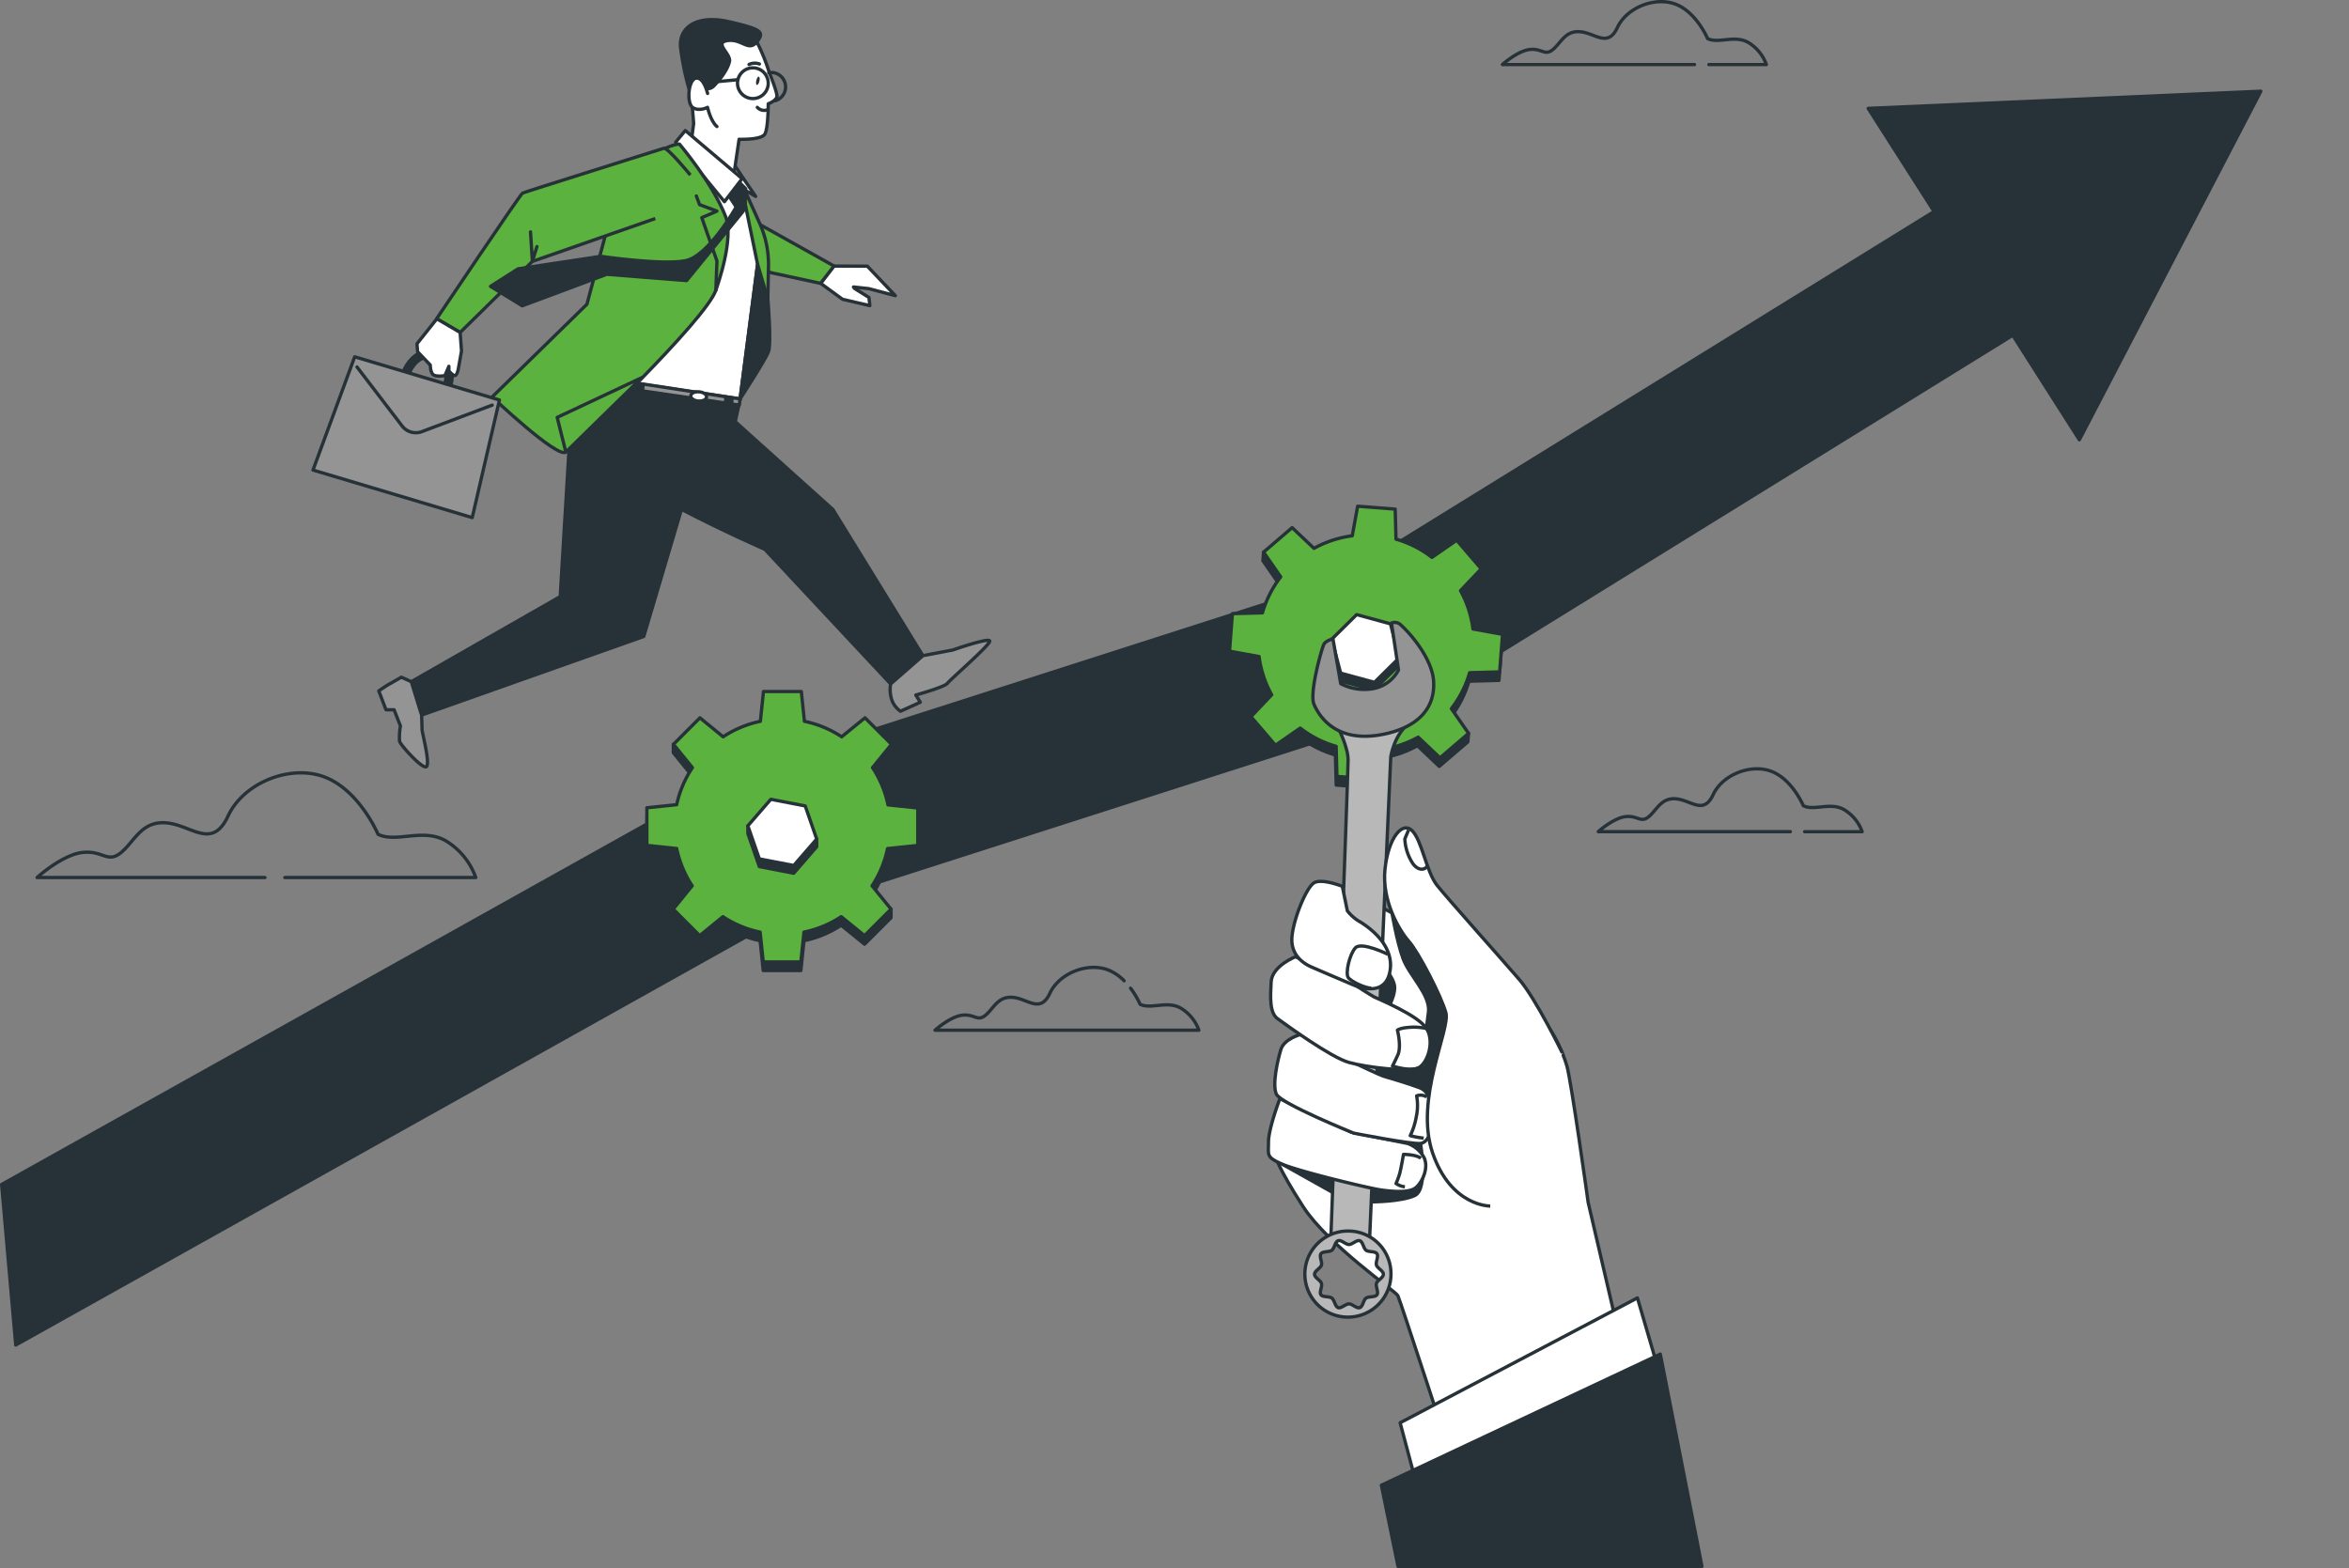 <?xml version="1.0" encoding="UTF-8"?> <svg xmlns="http://www.w3.org/2000/svg" viewBox="0 0 709.28 473.53"><rect x="0" y="0" width="709.28" height="473.53" fill="#808080" stroke="none"/><g id="freepik--Clouds--inject-113"><path d="M86,265h57.66a21.23,21.23,0,0,0-8.92-11c-6.87-4.12-15.1.68-20.59-2.06,0,0-5.49-13-15.79-17.16s-24.71,1.37-29.51,11.67-11,2.74-18.54,2.05-9.6,5.5-13.72,8.93-5.49-.69-11.67,0S11.19,265,11.19,265H80" style="fill: none;stroke: #263238;stroke-linecap: round;stroke-linejoin: round"></path><path d="M544.91,251.16h17.37a12.76,12.76,0,0,0-5.37-6.6c-4.13-2.48-9.08.41-12.39-1.24,0,0-3.3-7.85-9.49-10.32s-14.87.82-17.76,7-6.61,1.66-11.15,1.24-5.78,3.31-8.26,5.37-3.3-.41-7,0-8.26,4.54-8.26,4.54h58" style="fill: none;stroke: #263238;stroke-linecap: round;stroke-linejoin: round"></path><path d="M516,19.5h17.36A12.82,12.82,0,0,0,528,12.89c-4.13-2.48-9.09.41-12.39-1.24,0,0-3.31-7.85-9.5-10.32s-14.86.82-17.75,7S481.71,10,477.17,9.59s-5.78,3.3-8.26,5.36-3.3-.41-7,0-8.26,4.55-8.26,4.55h58" style="fill: none;stroke: #263238;stroke-linecap: round;stroke-linejoin: round"></path><path d="M339.43,296.18a14.1,14.1,0,0,0-4.68-3.21c-6.19-2.48-14.86.82-17.75,7s-6.61,1.65-11.15,1.23-5.78,3.31-8.26,5.37-3.3-.41-7,0-8.26,4.54-8.26,4.54H362a12.81,12.81,0,0,0-5.36-6.6c-4.13-2.48-9.09.41-12.39-1.24a25.34,25.34,0,0,0-2.88-4.85" style="fill: none;stroke: #263238;stroke-linecap: round;stroke-linejoin: round"></path></g><g id="freepik--Arrow--inject-113"><path d="M564.1,32.73,584,63.88,403.1,175.63,224.82,232.86a22.22,22.22,0,0,0-4.12,1.81L.5,357.69l4.26,48.48L240.52,274.36,419.22,217a22.49,22.49,0,0,0,4.88-2.25l183.66-113.5,20.1,31.56,54.8-105.26Z" style="fill:#263238;stroke: #263238;stroke-linejoin: round"></path></g><g id="freepik--gear-2--inject-113"><g><g><path d="M443.55,205.72l9.07-.25.87-11.33-8.93-1.62A32.45,32.45,0,0,0,440.77,181l6.25-6.59.2-2.58L446,173.14l-6.36-7.41-7.47,5.17a32.45,32.45,0,0,0-10.85-5.51l-.25-9.07-11.33-.87-1.62,8.93a32.32,32.32,0,0,0-11.57,3.79l-6.59-6.25-7.39,6.34-1.05-1.52-.19,2.58,5.17,7.47A32.4,32.4,0,0,0,381,187.65l-9.08.24L371,199.22l8.93,1.63a32.14,32.14,0,0,0,3.79,11.56l-5,5.26-1.06-1.24-.2,2.58,7.4,8.63,7.47-5.18A32.26,32.26,0,0,0,403.22,228l.25,9.08,11.33.86,1.62-8.93A32.19,32.19,0,0,0,428,225.19l6.59,6.25,8.63-7.4.2-2.58-1.24,1.07-4.13-6A32.45,32.45,0,0,0,443.55,205.72Z" style="fill:#263238;stroke: #263238;stroke-linejoin: round"></path><path d="M452.82,202.9l.87-11.34-8.93-1.62A32.45,32.45,0,0,0,441,178.37l6.25-6.59-7.4-8.63-7.47,5.17a32.4,32.4,0,0,0-10.86-5.51l-.24-9.07-11.34-.87-1.62,8.93a32.33,32.33,0,0,0-11.56,3.79l-6.6-6.25-8.63,7.4,5.18,7.47a32.22,32.22,0,0,0-5.51,10.86l-9.08.24-.87,11.33,8.93,1.63a32.35,32.35,0,0,0,3.8,11.56l-6.25,6.6,7.4,8.63,7.47-5.18a32.17,32.17,0,0,0,10.85,5.51l.24,9.08,11.34.87,1.62-8.94a32.25,32.25,0,0,0,11.57-3.79l6.59,6.25,8.63-7.4L438.24,214a32.45,32.45,0,0,0,5.51-10.85Z" style="fill:#5CB23E;stroke: #263238;stroke-linejoin: round"></path></g><g><polygon points="402.12 193.04 401.94 195.37 404.63 205.6 414.83 208.38 422.35 200.94 422.53 198.62 402.12 193.04" style="fill:#263238;stroke: #263238;stroke-linejoin: round"></polygon><polygon points="409.64 185.6 402.12 193.04 404.81 203.27 415.01 206.06 422.53 198.62 419.84 188.39 409.64 185.6" style="fill:#fff;stroke: #263238;stroke-linejoin: round"></polygon></g></g></g><g id="freepik--gear-1--inject-113"><g><g><path d="M268.1,258.85l9-.94V246.54l-9-.93a32.14,32.14,0,0,0-4.67-11.24l5.73-7.06v-2.58L268,226.18l-6.91-6.91L254.07,225a32.31,32.31,0,0,0-11.24-4.66l-.94-9H230.53l-.94,9A32.31,32.31,0,0,0,218.35,225l-7-5.73-6.88,6.88-1.16-1.42v2.58l5.72,7.06a32.31,32.31,0,0,0-4.66,11.24l-9,.93v11.37l9,.94A32.39,32.39,0,0,0,209,270.09l-4.56,5.62-1.16-1.16v2.59l8,8,7-5.73a32.14,32.14,0,0,0,11.24,4.67l.94,9h11.36l.94-9a32.14,32.14,0,0,0,11.24-4.67l7.05,5.73,8-8v-2.59L268,275.71l-4.57-5.62A32.21,32.21,0,0,0,268.1,258.85Z" style="fill:#263238;stroke: #263238;stroke-linejoin: round"></path><path d="M277.13,255.32V244l-9-.94a32.14,32.14,0,0,0-4.67-11.24l5.73-7.05-8-8-7.05,5.73a32.14,32.14,0,0,0-11.24-4.67l-.94-9H230.53l-.94,9a32.14,32.14,0,0,0-11.24,4.67l-7-5.73-8,8,5.72,7.05A32.31,32.31,0,0,0,204.32,243l-9,.94v11.36l9,.94A32.31,32.31,0,0,0,209,267.5l-5.72,7.05,8,8,7-5.72a32.31,32.31,0,0,0,11.24,4.66l.94,9h11.36l.94-9a32.31,32.31,0,0,0,11.24-4.66l7.05,5.72,8-8-5.73-7.05a32.14,32.14,0,0,0,4.67-11.24Z" style="fill:#5CB23E;stroke: #263238;stroke-linejoin: round"></path></g><g><polygon points="225.82 249.38 225.82 251.71 229.28 261.7 239.67 263.7 246.6 255.71 246.6 253.38 225.82 249.38" style="fill:#263238;stroke: #263238;stroke-linejoin: round"></polygon><polygon points="232.75 241.38 225.82 249.38 229.28 259.37 239.67 261.37 246.6 253.38 243.13 243.38 232.75 241.38" style="fill:#fff;stroke: #263238;stroke-linejoin: round"></polygon></g></g></g><g id="freepik--Character--inject-113"><g><g><polygon points="219.57 62.28 251.87 80.35 247.82 85.58 218.69 79.3 219.57 62.28" style="fill:#5CB23E;stroke: #263238;stroke-linejoin: round"></polygon><polygon points="257.98 87.08 257.7 86.66 262.36 87.17 270.35 89.29 261.89 80.38 251.87 80.35 247.82 85.58 254.41 90.38 262.65 92.3 262.38 89.83 257.98 87.08" style="fill:#fff;stroke: #263238;stroke-linecap: round;stroke-linejoin: round"></polygon></g><line x1="225.72" y1="84.06" x2="225.73" y2="85.89" style="fill: none;stroke: #263238;stroke-linecap: round;stroke-linejoin: round"></line><g><polygon points="172.24 128.73 169.16 180.16 124.19 205.86 127.3 215.95 194.39 192.2 207.98 146.35 172.24 128.73" style="fill:#263238;stroke: #263238;stroke-linecap: round;stroke-linejoin: round"></polygon><path d="M175.72,113.37s-5.49,15.25-3.84,17.45c10.48,14,59.07,35.07,59.07,35.07l38,40.66,9.71-8.54-27.17-44.15L222,127.33l1.51-6.86Z" style="fill:#263238;stroke: #263238;stroke-linecap: round;stroke-linejoin: round"></path><path d="M224.84,57.36l4.51,10a30.42,30.42,0,0,1,2.7,13.12l-.2,9.82-7.19,22.25,1-37.95Z" style="fill:#5CB23E;stroke: #263238;stroke-linejoin: round"></path><polygon points="205.82 43.18 187.22 62.84 175.72 113.37 223.47 120.47 228.75 79.83 224.98 61.47 224.84 57.36 228.18 59.32 223.93 53.11 220.6 48.05 205.82 43.18" style="fill:#fff;stroke: #263238;stroke-linecap: round;stroke-linejoin: round"></polygon><g><polygon points="176.42 115.47 223.22 122.32 223.47 120.47 177.56 113.42 176.42 115.47" style="fill:#949494;stroke: #263238;stroke-linecap: round;stroke-linejoin: round"></polygon><polyline points="192.01 118.02 192.36 115.81 194.23 116.16 193.88 118.72" style="fill:#263238;stroke: #263238;stroke-linecap: round;stroke-linejoin: round"></polyline><polyline points="218.84 122.45 219.19 120.24 221.05 120.59 220.7 123.16" style="fill:#263238;stroke: #263238;stroke-linecap: round;stroke-linejoin: round"></polyline><path d="M213.34,119.91c-.06.77-1.18,1.31-2.5,1.2s-2.33-.83-2.26-1.6,1.18-1.3,2.5-1.19S213.41,119.14,213.34,119.91Z" style="fill:#fff;stroke: #263238;stroke-linecap: round;stroke-linejoin: round"></path></g><path d="M228.75,79.83l3.1,10.43s1.14,13.42.19,15.95-8.57,14.26-8.57,14.26Z" style="fill:#263238;stroke: #263238;stroke-linecap: round;stroke-linejoin: round"></path><g><g><path d="M232.28,21.9a59,59,0,0,0-3.75-9.25c-2.13-3.93-11.2-5.85-16.19-2.45s-5.49,11.29-4.55,13.8,1.66,13.33,1.66,13.33l-1,7.4,12.94,9.39,1.78-12.06s6.79.26,7.8-1.6,1-9.11,1-9.11,2.5-.94,2.62-2.24S232.28,21.9,232.28,21.9Z" style="fill:#fff;stroke: #263238;stroke-linecap: round;stroke-linejoin: round"></path><path d="M211.14,25.16s2.32,3.07,4.53.68,4-4.86,4.59-7.22-4.89-5.7-.59-6.36,6.31,3.5,8.86.39,1.07-3.88-8.37-6.08S204.9,8,205.5,14.35a81.74,81.74,0,0,0,3,14Z" style="fill:#263238;stroke: #263238;stroke-linecap: round;stroke-linejoin: round"></path><path d="M231.85,26.18a4.64,4.64,0,1,1-3.46-5.57A4.64,4.64,0,0,1,231.85,26.18Z" style="fill: none;stroke: #263238;stroke-linecap: round;stroke-linejoin: round"></path><path d="M232.13,22a4.23,4.23,0,0,1,1.73,0,4.36,4.36,0,0,1,.2,8.43" style="fill: none;stroke: #263238;stroke-linecap: round;stroke-linejoin: round"></path><line x1="222.82" y1="24.07" x2="211.14" y2="25.16" style="fill:#fff;stroke: #263238;stroke-linecap: round;stroke-linejoin: round"></line><path d="M213.66,28.22s-1.11-5-3.49-4.62-2.94,7.7-.94,8.92,4.41-.11,4.41-.11.92,4.21,2.84,5.8" style="fill:#fff;stroke: #263238;stroke-linecap: round;stroke-linejoin: round"></path></g><path d="M229.31,24.51c-.17.69-.51,1.21-.77,1.14s-.34-.67-.18-1.36.51-1.21.77-1.15S229.47,23.81,229.31,24.51Z" style="fill:#263238"></path><path d="M226.17,19.47a4.07,4.07,0,0,1,3.13-.15" style="fill: none;stroke: #263238;stroke-linecap: round;stroke-linejoin: round"></path><path d="M231.58,33.21a2.81,2.81,0,0,1-2.91-.79" style="fill: none;stroke: #263238;stroke-linecap: round;stroke-linejoin: round"></path></g><polygon points="206.93 39.42 224.09 53.95 218.74 60.91 204 42.95 206.93 39.42" style="fill:#fff;stroke: #263238;stroke-linecap: round;stroke-linejoin: round"></polygon></g><g><path d="M205.16,43.51S215.23,55.35,219.1,65.4c2.59,6.75-2.44,20.73-2.95,22.24-2.94,8.84-42.67,46.91-45.29,48.88s-22.26-16.64-22.26-16.64l28.62-28,6.21-23.23L190.31,51S201.05,43.54,205.16,43.51Z" style="fill:#5CB23E;stroke: #263238;stroke-linejoin: round"></path><polygon points="193.82 114.03 168.24 126.05 170.86 136.52 193.82 114.03" style="fill:#5CB23E;stroke: #263238;stroke-linejoin: round"></polygon><polyline points="210.26 59.18 211.24 61.8 216.48 63.76 211.9 65.72 216.48 78.81 216.15 87.64" style="fill: none;stroke: #263238;stroke-linecap: round;stroke-linejoin: round"></polyline></g><g><path d="M208.45,52.86s-6.92-8.47-8-8.08S158.5,57.92,157.78,58.32s-25.94,37.93-25.94,37.93l7.1,4.15,21.81-21.46L197.86,66" style="fill:#5CB23E;stroke: #263238;stroke-linejoin: round"></path><polyline points="162.13 74.47 160.75 78.94 160.19 70.03" style="fill: none;stroke: #263238;stroke-linecap: round;stroke-linejoin: round"></polyline></g><path d="M220.47,59.75l1.81,2.76S214,77.32,207,78.73s-25.57-1.32-25.57-1.32l-25,3.77-8.32,5.3,9.57,5.87,25.53-9.52,24.1,1.9,17.14-21,.72-6.73-1.65-1.64Z" style="fill:#263238;stroke: #263238;stroke-linecap: round;stroke-linejoin: round"></path><g><path d="M122.31,113.71l-.12,0a1.43,1.43,0,0,1-.8-1.85c1.16-2.9,4.87-7.9,10.65-5.94,5.55,1.86,5.41,7.76,4.56,10.61a1.43,1.43,0,1,1-2.73-.82c.06-.22,1.59-5.64-2.74-7.09-4.73-1.55-7,4-7.09,4.29A1.43,1.43,0,0,1,122.31,113.71Z" style="fill:#263238"></path><polygon points="142.59 156.31 94.51 141.95 107.1 107.75 150.81 120.8 142.59 156.31" style="fill:#949494;stroke: #263238;stroke-linecap: round;stroke-linejoin: round"></polygon><path d="M107.8,110.83l13.6,17.79a5.22,5.22,0,0,0,6,1.72l21.22-8" style="fill: none;stroke: #263238;stroke-linecap: round;stroke-linejoin: round"></path></g><path d="M138.94,100.4l.41,5.6-1,5.63s-.4,1.81-1,1.81-1.81-1.41-1.81-1.41v-1.41l-1.21,2.82s-2.41.4-3.41-.21-1-3-1-3l-3.82-4-.2-2.41,6-7.54Z" style="fill:#fff;stroke: #263238;stroke-linecap: round;stroke-linejoin: round"></path><path d="M278.69,198l9-1.71s10.88-3.81,11.15-2.72-12,11.7-12.78,12.79-9.53,3.53-9.53,3.53l1.36,2.18-6,2.72a7.53,7.53,0,0,1-2.45-3,9.69,9.69,0,0,1-.5-5.26Z" style="fill:#949494;stroke: #263238;stroke-linecap: round;stroke-linejoin: round"></path><path d="M124.19,205.86l-3-1.35L116.82,207l-2.45,1.63,2.18,5.71H119l1.91,4.9a20.34,20.34,0,0,0-.27,4.63c.27,1.08,7.07,8.7,8.16,7.61s-1.36-10.33-1.36-11.15-.13-4.34-.13-4.34Z" style="fill:#949494;stroke: #263238;stroke-linecap: round;stroke-linejoin: round"></path></g></g><g id="freepik--Hand--inject-113"><g><path d="M407,268.81l34.38,17.75s22.19,19.3,25.07,22.4,5.32,8.43,6.65,12.87,6.44,41.26,6.44,41.26l15.3,65.66-55.68,14.19s-16.41-50.35-17.08-51.68S401,376,393.5,364.42s-8.65-15.75-8.65-15.75l8.43-30.61,4.66-12.87,1.77-35.93Z" style="fill:#fff;stroke: #263238;stroke-linejoin: round"></path><path d="M420.16,274.87s1.6,9.58,3.51,14.68,8.23,10.86,7.66,16-3.19,18.83,2.24,21.38c0,0,10.21-20.1,8.93-23.3s-19.78-31.91-19.78-31.91Z" style="fill:#263238;stroke: #263238;stroke-linejoin: round"></path><path d="M387.1,351.53l15.83,8.87s5.11-1,11.17,2.55c0,0,8.94,0,13.08-1.91s1.75-15.73,1.75-15.73,6.55-10.76,5.59-14.91-6.7-10.53-6.7-10.53l-9.57-14s2.87-4.15,2.87-7.66-6.06-9.26-6.06-9.26Z" style="fill:#263238;stroke: #263238;stroke-linejoin: round"></path><g><path d="M404.06,219.85s3,5.7,3,9.67-5.17,143.28-5.17,143.28l11.65,1.49,6.4-145.76s1-6.94,5.95-10.41Z" style="fill:#b8b8b8;stroke: #263238;stroke-linecap: round;stroke-linejoin: round"></path><path d="M402.49,192.94l2.34,13.52a15.34,15.34,0,0,0,9.58,1.54,10.86,10.86,0,0,0,7.87-5.65l-2.12-14.19a2.58,2.58,0,0,1,2.57.35c3.34,2.92,9.77,10.59,10.15,17.26.51,8.9-5.74,14.23-15.73,16.08-13.86,2.57-18.82-5.64-20.36-9.06s2.31-16.89,2.91-18.13S402.49,192.94,402.49,192.94Z" style="fill:#949494;stroke: #263238;stroke-linecap: round;stroke-linejoin: round"></path><path d="M407.32,371.76A13,13,0,1,0,420,384.81,12.87,12.87,0,0,0,407.32,371.76Zm8.31,15.8c-.31,1,.72,2.63.14,3.45s-2.48.43-3.29,1-.93,2.55-1.9,2.88-2.22-1.13-3.26-1.13-2.32,1.45-3.26,1.13-1.1-2.27-1.91-2.88-2.7-.2-3.28-1,.45-2.47.14-3.45-2.08-1.71-2.08-2.75,1.79-1.81,2.08-2.75-.72-2.63-.14-3.45,2.48-.44,3.28-1.05.94-2.55,1.91-2.88,2.21,1.14,3.26,1.14,2.32-1.45,3.26-1.14,1.1,2.27,1.9,2.88,2.71.21,3.29,1.05-.45,2.46-.14,3.45,2.08,1.7,2.08,2.75S415.92,386.61,415.63,387.56Z" style="fill:#b8b8b8;stroke: #263238;stroke-linecap: round;stroke-linejoin: round"></path></g><g><path d="M386.45,331.8s-3.43,9-3.43,13.08-.75,4.51,4.08,6.65,26.17,7.3,29.92,7.83,8.47.86,10.4-.64,4.08-5.9,2.58-9.12a8.91,8.91,0,0,0-5-4.29L408,341.88Z" style="fill:#fff;stroke: #263238;stroke-linejoin: round"></path><path d="M424.21,358.4a5.73,5.73,0,0,1-2.68-1,23.1,23.1,0,0,0,1.07-2.89c.43-1.51,1.18-5.9,1.18-5.9s3.86,0,5.25,1.18" style="fill: none;stroke: #263238;stroke-linejoin: round"></path></g><g><path d="M392.78,312.38s-5,1.29-6,4.51-2.68,10.62-1.39,13.51,23.38,11.8,23.38,11.8,17.59,3.43,20.17,3.11,4-5,3.32-8.9-.54-6.76-3.65-7.94-9.54-3.11-10.72-3.43-8.58-3.86-8.58-3.86Z" style="fill:#fff;stroke: #263238;stroke-linejoin: round"></path><path d="M430.75,331.26a3.35,3.35,0,0,0-3-.32,15.81,15.81,0,0,1-.11,6.33,21.41,21.41,0,0,1-1.82,5.68,25.56,25.56,0,0,0,4.07.75" style="fill: none;stroke: #263238;stroke-linejoin: round"></path></g><g><path d="M391.17,288.92s-7.09,2.79-7.35,7.6-.5,9.38,2,11.15,16,11.66,21.53,13.18,18.06,2.94,20.85,1.67,5.07-7.85,2.54-11.91-14.77-9-15.79-9.53-6.08-3.8-6.08-3.8Z" style="fill:#fff;stroke: #263238;stroke-linejoin: round"></path><path d="M430.77,310.61a17.33,17.33,0,0,0-5.17-.37c-3,.21-3.65.86-3.65.86s1.29,4.93.11,7.51-1.61,3.32-1.61,3.32,5.37,1.72,7.78.59" style="fill: none;stroke: #263238;stroke-linejoin: round"></path></g><g><path d="M405.31,267.66s-6.34-2.53-8.62-1-6.08,10.64-6.58,16.21,3.54,8.11,5.82,9.12,10.64,4.56,12.42,5.32,10.13,4.06,11.4-4.3-7.85-13.94-9.63-14.95a13.26,13.26,0,0,1-3.29-3Z" style="fill:#fff;stroke: #263238;stroke-linejoin: round"></path><path d="M419.1,288.2s-8.05-4-9.87-1.93-3,7.62-2.15,8.9,5.37,3.33,7,3.22" style="fill: none;stroke: #263238;stroke-linejoin: round"></path></g><path d="M471.76,318s-8-16.39-13-22.19S437.37,271.65,434,267.46s-4.6-13.6-7.6-16.6-7.2,2.2-8.2,11.6,4.2,18.39,7.2,21.79,9.8,16.59,11.19,21.59-9.59,26.18-4,42.37,17.39,16,17.39,16" style="fill:#fff;stroke: #263238;stroke-linejoin: round"></path><path d="M425.31,250.66s-1,2.41-1.12,2.69a14.86,14.86,0,0,0,2.42,7.44c2,2.69,4.09,1.58,4.37.65" style="fill: none;stroke: #263238;stroke-linejoin: round"></path><polygon points="494.42 391.95 422.77 429.66 427.8 448.52 501.96 417.72 494.42 391.95" style="fill:#fff;stroke: #263238;stroke-linejoin: round"></polygon><polygon points="501.33 408.92 417.11 448.52 422.14 473.03 513.9 473.03 501.33 408.92" style="fill:#263238;stroke: #263238;stroke-linejoin: round"></polygon></g></g></svg> 